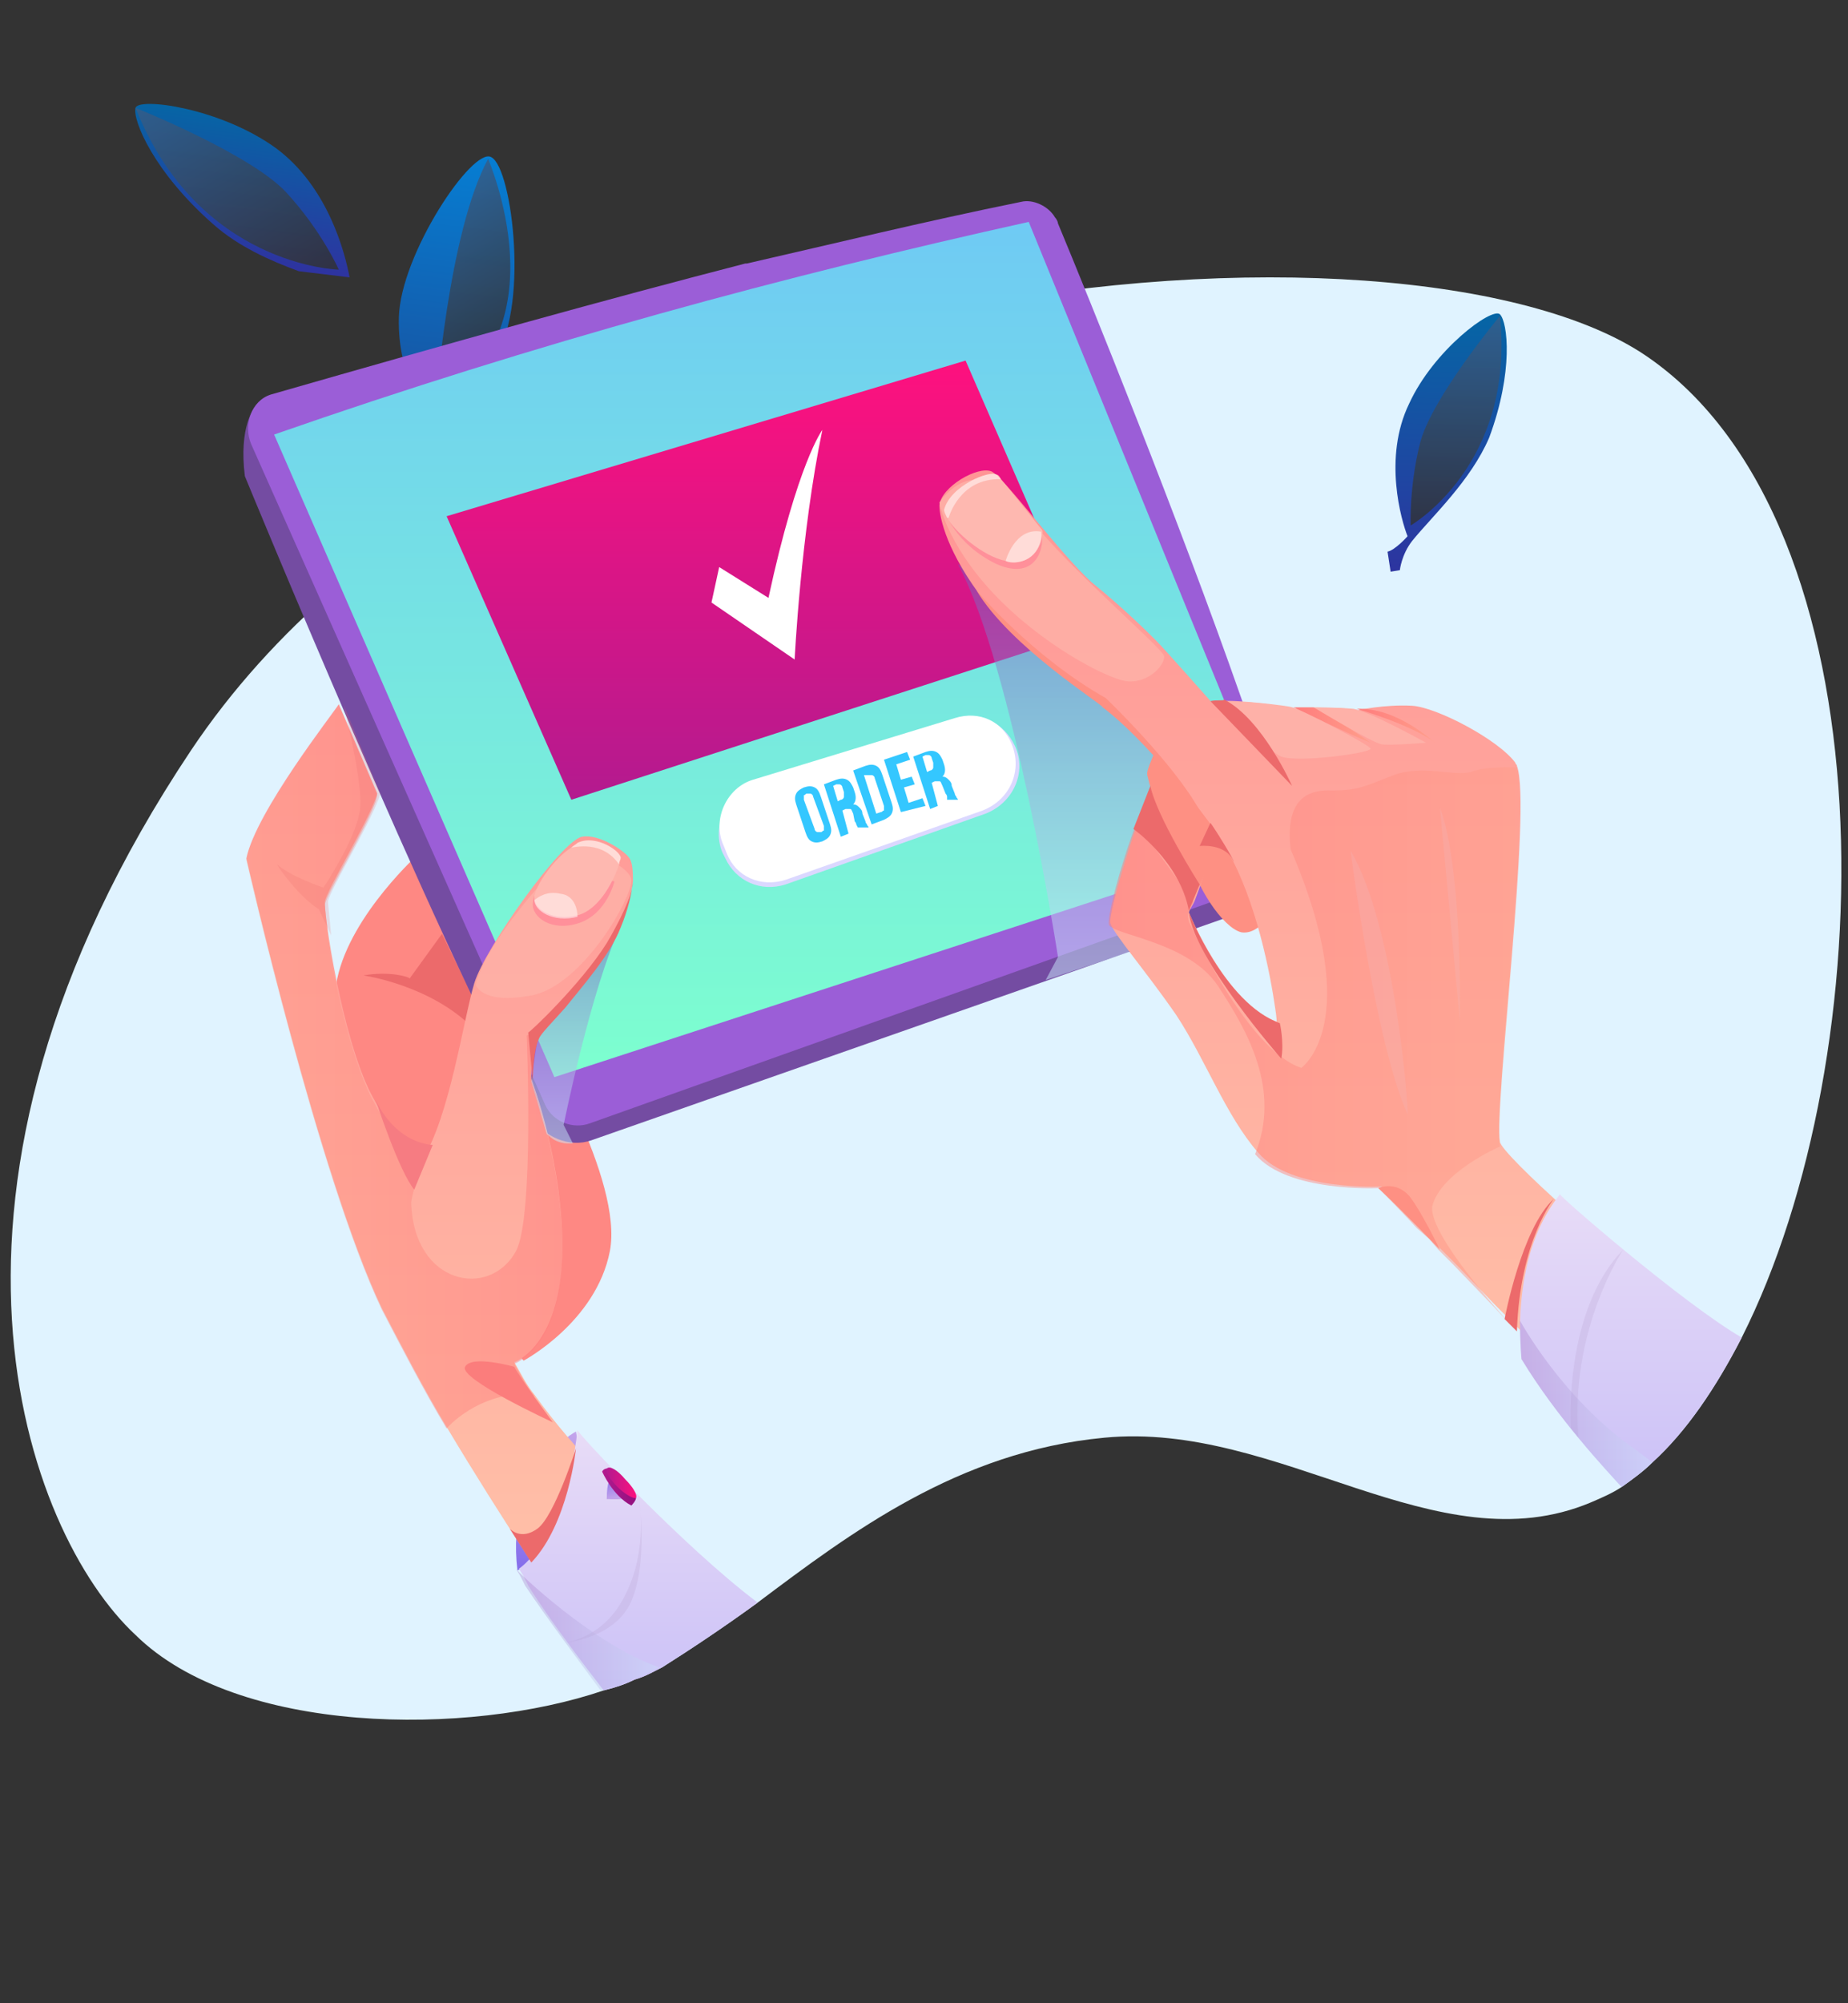 <?xml version="1.0" encoding="utf-8"?>
<!-- Generator: Adobe Illustrator 24.1.2, SVG Export Plug-In . SVG Version: 6.00 Build 0)  -->
<svg version="1.1" id="Слой_1" xmlns="http://www.w3.org/2000/svg" xmlns:xlink="http://www.w3.org/1999/xlink" x="0px" y="0px"
	 viewBox="0 0 120 130" style="enable-background:new 0 0 120 130;" xml:space="preserve">
<rect x="0" y="0" width="120" height="130" fill="#333333" stroke="none"/>
<style type="text/css">
	.st0{fill:url(#SVGID_1_);}
	.st1{fill:url(#SVGID_2_);}
	.st2{opacity:0.82;fill:url(#SVGID_3_);enable-background:new    ;}
	.st3{fill:url(#SVGID_4_);}
	.st4{opacity:0.82;fill:url(#SVGID_5_);enable-background:new    ;}
	.st5{fill:#E0F3FF;}
	.st6{fill:url(#SVGID_6_);}
	.st7{fill:#FE8883;}
	.st8{fill:#EC6A6B;}
	.st9{fill:#744CA2;}
	.st10{fill:#9B5ED7;}
	.st11{fill:url(#SVGID_7_);}
	.st12{fill:#DBD8FF;}
	.st13{fill:#FFFFFF;}
	.st14{fill:url(#SVGID_8_);}
	.st15{fill:#34C7FF;}
	.st16{opacity:0.5;fill:url(#SVGID_9_);enable-background:new    ;}
	.st17{fill:#FE9083;}
	.st18{fill:url(#SVGID_10_);}
	.st19{opacity:0.8;fill:#FEB1A8;enable-background:new    ;}
	.st20{opacity:0.5;fill:url(#SVGID_11_);enable-background:new    ;}
	.st21{fill:url(#SVGID_12_);}
	.st22{fill:url(#SVGID_13_);}
	.st23{fill:url(#SVGID_14_);}
	.st24{fill:url(#SVGID_15_);}
	.st25{fill:url(#SVGID_16_);}
	.st26{fill:#FEB1A8;}
	.st27{fill:#FF909A;}
	.st28{fill:#FEB8B0;}
	.st29{opacity:0.5;fill:#FFFFFF;enable-background:new    ;}
	.st30{opacity:0.5;fill:url(#SVGID_17_);enable-background:new    ;}
	.st31{fill:#F67C82;}
	.st32{fill:#FB7D7C;}
	.st33{opacity:0.5;fill:url(#SVGID_18_);enable-background:new    ;}
	.st34{opacity:0.2;fill:#B396C7;enable-background:new    ;}
	.st35{opacity:0.3;fill:url(#SVGID_19_);enable-background:new    ;}
	.st36{opacity:0.3;fill:url(#SVGID_20_);enable-background:new    ;}
	.st37{fill:url(#SVGID_21_);}
	.st38{fill:url(#SVGID_22_);}
	.st39{fill:url(#SVGID_23_);}
	.st40{opacity:0.2;fill:#EC6A6B;enable-background:new    ;}
	.st41{opacity:0.2;fill:#ECC1C9;enable-background:new    ;}
	.st42{fill:url(#SVGID_24_);}
	.st43{opacity:0.82;fill:url(#SVGID_25_);enable-background:new    ;}
</style>
<g>
	<g>
		
			<linearGradient id="SVGID_1_" gradientUnits="userSpaceOnUse" x1="87.938" y1="595.329" x2="87.938" y2="585.729" gradientTransform="matrix(0.992 0.125 -0.125 0.992 2.098 -584.555)">
			<stop  offset="0" style="stop-color:#2E33A0"/>
			<stop  offset="1" style="stop-color:#0665A5"/>
		</linearGradient>
		<path class="st0" d="M22.7,18l-3.3-0.4c-1.9-0.7-3.9-1.6-5.5-3C10,11.2,8.6,7.8,8.8,7c0.2-0.7,5.5,0,9.1,2.6
			C21.3,12.1,22.4,16.4,22.7,18z"/>
		
			<linearGradient id="SVGID_2_" gradientUnits="userSpaceOnUse" x1="-10.795" y1="694.143" x2="-10.795" y2="687.473" gradientTransform="matrix(0.998 -5.610000e-02 5.610000e-02 0.998 2.723 -669.672)">
			<stop  offset="0" style="stop-color:#2E33A0"/>
			<stop  offset="1" style="stop-color:#0665A5"/>
		</linearGradient>
		<path class="st1" d="M28.8,24c0,0-0.4-2.5,0.3-4c0.7-1.6,3.2-3.1,3.5-2.8C33.1,17.5,28.8,24,28.8,24z"/>
		
			<linearGradient id="SVGID_3_" gradientUnits="userSpaceOnUse" x1="-308.588" y1="983.472" x2="-308.588" y2="967.89" gradientTransform="matrix(0.868 -0.496 0.496 0.868 -201.199 -987.903)">
			<stop  offset="0" style="stop-color:#313131"/>
			<stop  offset="1" style="stop-color:#365E8B"/>
		</linearGradient>
		<path class="st2" d="M8.8,7c0,0,7.5,3,9.8,5.5s3.4,5,3.4,5S12.9,17.3,8.8,7z"/>
		
			<linearGradient id="SVGID_4_" gradientUnits="userSpaceOnUse" x1="102.599" y1="603.358" x2="102.599" y2="586.337" gradientTransform="matrix(0.992 0.125 -0.125 0.992 2.098 -584.555)">
			<stop  offset="0" style="stop-color:#1852A0"/>
			<stop  offset="1" style="stop-color:#067ED3"/>
		</linearGradient>
		<path class="st3" d="M32,23.3c-1.5,1.7-2.8,2.9-3.7,3.5l-0.7-0.1l0.2-0.2c0,0-2-1.8-1.9-5.9s4.8-11.1,6-10.4
			C33.3,10.9,34.4,20.4,32,23.3z"/>
		
			<linearGradient id="SVGID_5_" gradientUnits="userSpaceOnUse" x1="-298.818" y1="994.203" x2="-298.818" y2="982.089" gradientTransform="matrix(0.868 -0.496 0.496 0.868 -201.199 -987.903)">
			<stop  offset="0" style="stop-color:#313131"/>
			<stop  offset="1" style="stop-color:#365E8B"/>
		</linearGradient>
		<path class="st4" d="M28.3,26.2c0,0,0.8-11.1,3.4-15.9C31.7,10.4,36.6,21.4,28.3,26.2z"/>
	</g>
	<path class="st5" d="M113.1,86.8c-1.7,3.3-3.6,6.1-5.8,8.1c-0.6,0.6-1.3,1.1-2,1.6c-0.6,0.4-1.3,0.7-2,1c-10,4.2-20.2-5.3-31.6-4.2
		c-9.5,0.9-16.5,6.2-22.5,10.7c-2.2,1.6-4.3,3-6.2,4.2c-0.6,0.3-1.1,0.6-1.8,0.8c-0.6,0.3-1.2,0.5-2,0.7l0,0l0,0
		c-8.8,3-23.8,2.9-30.4-3.6c-7.1-6.6-15.5-28.8,3.6-57.4C33.6,17,91.5,12.6,106.9,23.1C122.9,34,122.3,68.6,113.1,86.8z"/>
	
		<linearGradient id="SVGID_6_" gradientUnits="userSpaceOnUse" x1="35.546" y1="761.984" x2="35.546" y2="752.981" gradientTransform="matrix(1 0 0 1 0 -660)">
		<stop  offset="0" style="stop-color:#836CEB"/>
		<stop  offset="1" style="stop-color:#C3A4EB"/>
	</linearGradient>
	<path class="st6" d="M37.4,92.9c0,0-4.6,2.4-3.8,9C33.6,102,38.6,99.4,37.4,92.9z"/>
	<path class="st7" d="M34,88.3c0,0,4.7-2.5,5.6-7.1c0.9-4.6-4.7-13.8-4.7-13.8l-7.6-12.1c0,0-4.5,4-5.4,8.2s4.3,15.4,4.3,15.4
		L34,88.3z"/>
	<path class="st8" d="M23.6,63.3c0,0,4.3,0.6,7.1,3.4l0.4-1.2l-2.4-4.9l-2.1,2.9C26.6,63.4,25.3,63,23.6,63.3z"/>
	<path class="st9" d="M16.5,26.5c0,0-1,1.2-0.6,4.4c0,0,12.2,29.7,18.7,41.6c0.7,1.3,2.4,2,3.8,1.5l43.1-15.1L81,57.7L37.1,72.5
		L16.5,26.5z"/>
	<path class="st10" d="M82.4,57.2L38.3,72.9c-1.1,0.4-2.4-0.1-2.9-1.2L16.3,28.8c-0.5-1.2,0-2.8,1.3-3.2c12.2-3.5,21.5-6.1,30.8-8.5
		h0.1c5.7-1.3,11.4-2.7,17.8-4c0.8-0.2,1.8,0.3,2.2,1l0,0c0.1,0.1,0.2,0.3,0.2,0.4c2,4.8,7.8,19.1,11.9,30.8l0,0
		c1.1,3.2,2.2,6.3,3,8.8C84.1,55.6,83.5,56.8,82.4,57.2z"/>
	
		<linearGradient id="SVGID_7_" gradientUnits="userSpaceOnUse" x1="50.5" y1="729.9" x2="50.5" y2="674.4" gradientTransform="matrix(1 0 0 1 0 -660)">
		<stop  offset="0" style="stop-color:#7DFFCF"/>
		<stop  offset="1" style="stop-color:#6FCAF4"/>
	</linearGradient>
	<path class="st11" d="M17.8,28.2L36,69.9l47.2-15.4L66.8,14.4C51,17.9,35,22.2,17.8,28.2z"/>
	<path class="st12" d="M48.9,50.9l13.2-4.2c1.6-0.5,3.1,0.2,3.8,1.7l0,0c0.8,1.7-0.1,3.7-1.9,4.4l-13,4.6c-1.6,0.5-3.2-0.2-3.9-1.7
		l-0.2-0.4C46.2,53.6,47.2,51.5,48.9,50.9z"/>
	<path class="st13" d="M48.9,50.6l13.1-4c1.6-0.5,3.1,0.2,3.7,1.7l0,0c0.7,1.7-0.1,3.6-1.9,4.3L51,57.1c-1.6,0.5-3.2-0.2-3.8-1.7
		L47,54.9C46.2,53.2,47.2,51.1,48.9,50.6z"/>
	
		<linearGradient id="SVGID_8_" gradientUnits="userSpaceOnUse" x1="49.7" y1="711.9" x2="49.7" y2="683.4" gradientTransform="matrix(1 0 0 1 0 -660)">
		<stop  offset="0" style="stop-color:#B31A8F"/>
		<stop  offset="1" style="stop-color:#FE117E"/>
	</linearGradient>
	<polygon class="st14" points="29,33.5 62.7,23.4 70.4,41.1 37.1,51.9 	"/>
	<g>
		<path class="st15" d="M51.7,52.2c-0.1-0.3-0.1-0.5,0-0.7s0.3-0.3,0.5-0.4c0.3-0.1,0.5-0.1,0.7,0s0.3,0.3,0.4,0.6l0.6,1.8
			c0.1,0.3,0.1,0.5,0,0.7s-0.3,0.3-0.5,0.4c-0.3,0.1-0.5,0.1-0.7,0s-0.3-0.3-0.4-0.6L51.7,52.2z M52.9,53.8c0,0.1,0.1,0.2,0.2,0.2
			c0.1,0,0.1,0,0.2,0s0.1-0.1,0.2-0.1c0-0.1,0-0.2,0-0.3l-0.7-1.9c0-0.1-0.1-0.2-0.2-0.2s-0.1,0-0.2,0s-0.1,0.1-0.2,0.1
			c0,0.1,0,0.2,0,0.3L52.9,53.8z"/>
		<path class="st15" d="M55.7,53.7L55.7,53.7C55.6,53.6,55.6,53.6,55.7,53.7l-0.1-0.2c0,0,0-0.1-0.1-0.2l-0.1-0.5
			c-0.1-0.2-0.1-0.3-0.2-0.3s-0.2,0-0.3,0l-0.2,0.1l0.4,1.5l-0.5,0.2l-1.1-3.4l0.8-0.3c0.3-0.1,0.5-0.1,0.7,0s0.3,0.3,0.4,0.5
			l0.1,0.3c0.1,0.3,0.1,0.6-0.1,0.8c0.2,0,0.3,0.1,0.4,0.2c0.1,0.1,0.2,0.2,0.2,0.4l0.2,0.5c0,0.1,0.1,0.2,0.1,0.2
			c0,0.1,0.1,0.1,0.1,0.2L55.7,53.7z M54.1,51l0.3,1l0.2-0.1c0.1,0,0.2-0.1,0.2-0.2c0-0.1,0-0.2,0-0.3l-0.1-0.3
			c0-0.1-0.1-0.2-0.2-0.2c-0.1,0-0.1,0-0.2,0L54.1,51z"/>
		<path class="st15" d="M55.4,50l0.8-0.3c0.3-0.1,0.5-0.1,0.7,0s0.3,0.3,0.4,0.6l0.6,1.8c0.1,0.3,0.1,0.5,0,0.7s-0.3,0.3-0.5,0.4
			l-0.8,0.3L55.4,50z M56.1,50.3l0.8,2.5l0.3-0.1c0.1,0,0.1-0.1,0.2-0.1c0-0.1,0-0.2,0-0.3l-0.6-1.8c0-0.1-0.1-0.2-0.2-0.2
			c-0.1,0-0.1,0-0.2,0L56.1,50.3z"/>
		<path class="st15" d="M58.5,50.6l0.7-0.2l0.2,0.5l-0.7,0.2l0.3,1l0.9-0.3l0.2,0.5l-1.6,0.4l-1.1-3.4l1.5-0.5l0.2,0.5l-0.9,0.3
			L58.5,50.6z"/>
		<path class="st15" d="M61.5,51.9C61.5,51.9,61.5,51.8,61.5,51.9C61.5,51.8,61.5,51.8,61.5,51.9v-0.2c0,0,0-0.1-0.1-0.2L61.2,51
			c-0.1-0.2-0.1-0.3-0.2-0.3c-0.1,0-0.2,0-0.3,0l-0.2,0.1l0.4,1.5l-0.5,0.2l-1.1-3.4l0.8-0.3c0.3-0.1,0.5-0.1,0.7,0s0.3,0.3,0.4,0.5
			l0.1,0.3c0.1,0.3,0.1,0.6-0.1,0.8c0.2,0,0.3,0.1,0.4,0.2c0.1,0.1,0.2,0.2,0.2,0.4l0.2,0.5c0,0.1,0.1,0.2,0.1,0.2
			c0,0.1,0.1,0.1,0.1,0.2L61.5,51.9z M59.9,49.1l0.3,1l0.2-0.1c0.1,0,0.2-0.1,0.2-0.2c0-0.1,0-0.2,0-0.3l-0.1-0.3
			c0-0.1-0.1-0.2-0.2-0.2s-0.1,0-0.2,0L59.9,49.1z"/>
	</g>
	
		<linearGradient id="SVGID_9_" gradientUnits="userSpaceOnUse" x1="69.25" y1="723.529" x2="69.25" y2="696.529" gradientTransform="matrix(1 0 0 1 0 -660)">
		<stop  offset="0" style="stop-color:#CCEDFF"/>
		<stop  offset="1" style="stop-color:#755CBB"/>
	</linearGradient>
	<path class="st16" d="M67.9,63.6l0.8-1.5c0,0-2.9-18.8-6.5-25.5l12.6,8.9l1.5,4l-1.8,7l-1.2,5.3L67.9,63.6z"/>
	<path class="st17" d="M76.3,50.2c0,0,0.3,2.7,0.8,5s2.3,5,3.5,5.3c1.2,0.2,2.1-1.5,2.1-1.5L79,50.3L76.3,50.2L76.3,50.2z"/>
	
		<linearGradient id="SVGID_10_" gradientUnits="userSpaceOnUse" x1="85.813" y1="754.698" x2="85.813" y2="690.439" gradientTransform="matrix(1 0 0 1 0 -660)">
		<stop  offset="1.598750e-02" style="stop-color:#FFC2A9"/>
		<stop  offset="1" style="stop-color:#FF9595"/>
	</linearGradient>
	<path class="st18" d="M110.2,85.3c-5.1-3.5-12.7-10.4-12.8-11.2c-0.4-2.2,2.1-21.8,1.1-24.4l0,0c0-0.1-0.1-0.1-0.1-0.2
		c-1.1-1.5-5.1-3.6-6.7-3.7c-1.8-0.1-3.6,0.3-3.6,0.3c-1.1-0.3-4-0.1-4-0.1s-1.5-0.3-2.7-0.4c-1-0.1-2.7,0-2.7,0s-3.1-3.5-3.6-4
		s-2.1-2.1-4.2-3.8c-2.1-1.9-5.6-6.7-6.5-7.2c-0.9-0.4-3.3,1-3.4,2.2c0,0.8,0.5,3.1,3,6.3c2.5,3.1,6.7,5.5,7.6,6.3
		c0.4,0.4,2.2,2.1,4,4.2c-0.5,0.8-1.1,2.2-1.7,3.7c-1,2.9-1.9,6.1-1.8,6.6c0.2,0.7,2.3,3.1,4.3,6c1.9,2.9,3.2,6.5,5.3,8.9
		c2.1,2.5,8,2.2,8,2.2c0.6,0.6,1.5,1.6,2.5,2.6l0.7,0.7l0.6,0.7l1,1l2.6,2.7l1.3,1.3l0.1,0.1c0,0,0,0,0.1,0.1l0,0l0,0
		c4.5,4.6,8.2,8.2,8.2,8.2C112.4,90.9,110.2,85.3,110.2,85.3z M77.2,59.2c0.1-0.3,0.3-0.5,0.4-0.8c0.7-1.8,1.1-3.5,1.3-4.5
		c0.3,0.4,0.6,0.9,0.8,1.3c1.9,3.3,2.8,8.1,3.1,10.2c0.1,0.6,0.1,0.9,0.1,0.9C79.6,65.1,77.2,59.2,77.2,59.2z"/>
	<path class="st19" d="M61,32.6c0,0,0.4,2.6,3.5,5.9c3.1,3.3,7.3,5.5,8.6,5.7s2.5-0.9,2.5-1.6c0-0.5-7.5-6.8-9.3-9.8
		C66.2,33,63.6,29.1,61,32.6z"/>
	
		<linearGradient id="SVGID_11_" gradientUnits="userSpaceOnUse" x1="72.074" y1="727.994" x2="98.78" y2="727.994" gradientTransform="matrix(1 0 0 1 0 -660)">
		<stop  offset="0" style="stop-color:#FF7C7C"/>
		<stop  offset="0.984" style="stop-color:#FF9E8B"/>
	</linearGradient>
	<path class="st20" d="M98.3,86.2L97,84.8l-2.6-2.7l-1-1l-0.6-0.7L92,79.7c-1-1.1-2-2.1-2.5-2.6c0,0-5.9,0.3-8-2.2
		c1.7-4.2-0.5-8-2.4-10.9s-6.8-3.3-7.1-4c-0.1-0.5,0.7-3.7,1.8-6.6l0,0l3.7,5.1c-0.1,0.3-0.5,0.6-0.3,1.3c0,0,3.7,8.3,7.3,9.5
		c0,0,4.2-2.9-0.7-14.2c-0.3-2.8,0.7-3.9,2.7-3.8c1.7,0,2.2-0.3,4-1c1.9-0.7,3.9,0.1,5-0.2c1-0.4,2.9-0.3,2.9-0.3l0.1,0.2l0,0
		c0.9,2.6-1.6,22.2-1.1,24.4c0,0-3.9,1.7-4.4,3.9C92.8,80.1,97.3,85.1,98.3,86.2z"/>
	
		<linearGradient id="SVGID_12_" gradientUnits="userSpaceOnUse" x1="32.35" y1="765.077" x2="32.35" y2="705.7" gradientTransform="matrix(1 0 0 1 0 -660)">
		<stop  offset="1.598750e-02" style="stop-color:#FFC2A9"/>
		<stop  offset="1" style="stop-color:#FF9595"/>
	</linearGradient>
	<path class="st21" d="M48.7,104c-2.4,2.3-12.3,0.2-12.3,0.2s-3.7-5.4-7.4-11.6c-1.5-2.5-2.9-5.2-4.2-7.7C20.7,76.3,16,55.7,16,55.7
		c0.6-3,5.7-9.5,6-10l0,0l2.5,5.8l-0.1,0.3l0,0c-0.7,1.9-3.2,6-3.3,6.7c-0.1,0.7,1.1,8.8,3,12.5c1.9,3.6,3.3,4.3,3.3,4.3
		c1.8-2.8,2.7-9.2,3.4-11.5c0.7-2.3,5.7-9.3,7-9.5c1.1-0.2,2.7,0.9,3,1.3c0.2,0.2,0.3,0.6,0.3,1.5l0,0l0,0v0.1
		c-0.1,0.7-0.3,1.7-0.8,2.9c-0.7,1.8-2.4,3.7-3.6,5.2l0,0l0,0c-0.8,0.9-1.6,1.7-1.7,2C34.5,68,34.5,70,34.5,70s2.2,5.8,2,11.6
		c-0.2,5.8-3.1,6.8-3.1,6.8c0.4,0.7,0.8,1.5,1.3,2.1C40,97.9,48.7,104,48.7,104z"/>
	
		<linearGradient id="SVGID_13_" gradientUnits="userSpaceOnUse" x1="41.45" y1="769.891" x2="41.45" y2="752.991" gradientTransform="matrix(1 0 0 1 0 -660)">
		<stop  offset="0" style="stop-color:#CBC1F7"/>
		<stop  offset="1" style="stop-color:#E8DCF7"/>
	</linearGradient>
	<path class="st22" d="M49.2,104c-2.2,1.6-4.3,3-6.2,4.2c-0.6,0.3-1.1,0.6-1.8,0.8c-0.6,0.3-1.2,0.5-2,0.7l0,0l0,0
		c-1-1.3-3.4-4.4-4.9-6.8c-0.1-0.2-0.2-0.4-0.3-0.6s-0.2-0.3-0.3-0.5c0,0,3-1.9,3.8-9C37.4,92.9,44.4,100.4,49.2,104z"/>
	
		<linearGradient id="SVGID_14_" gradientUnits="userSpaceOnUse" x1="105.9" y1="756.426" x2="105.9" y2="737.504" gradientTransform="matrix(1 0 0 1 0 -660)">
		<stop  offset="0" style="stop-color:#CBC1F7"/>
		<stop  offset="1" style="stop-color:#E8DCF7"/>
	</linearGradient>
	<path class="st23" d="M113.1,86.8c-1.7,3.3-3.6,6.1-5.8,8.1c-0.6,0.6-1.3,1.1-2,1.6c-1-1.1-4.2-4.5-6.5-8.3c0,0-0.1-1-0.1-2.5
		c0.1-2.3,0.5-5.6,2.6-8.2C101.1,77.5,109.3,84.6,113.1,86.8z"/>
	<path class="st19" d="M30.9,63.9c0,0,0.3,1.3,3.6,0.7c3.3-0.6,6.6-6.4,6.5-7.5c-0.1-1-3.5-2.3-3.5-2.3S31.7,60.5,30.9,63.9z"/>
	<path class="st8" d="M83.2,68.7c0,0-5.7-6.5-6-9.5c0,0,2.3,5.9,5.9,7.2C83.1,66.3,83.4,67.7,83.2,68.7z"/>
	<path class="st17" d="M74.5,50.3c0.6,2.5,1.3,4.3,3.4,7.2l1.3-3.2c0,0-2.5-3.5-4.3-5.4C75,48.9,74.4,50,74.5,50.3z"/>
	
		<linearGradient id="SVGID_15_" gradientUnits="userSpaceOnUse" x1="84.05" y1="707.05" x2="89.005" y2="707.05" gradientTransform="matrix(1 0 0 1 0 -660)">
		<stop  offset="0" style="stop-color:#FF7C7C"/>
		<stop  offset="0.984" style="stop-color:#FF9E8B"/>
	</linearGradient>
	<path class="st24" d="M84,45.9c0,0,3.7,1.8,5,2.3c0,0-2.4-1.7-3.7-2.3H84z"/>
	
		<linearGradient id="SVGID_16_" gradientUnits="userSpaceOnUse" x1="88.061" y1="707.098" x2="93.139" y2="707.098" gradientTransform="matrix(1 0 0 1 0 -660)">
		<stop  offset="0" style="stop-color:#FF7C7C"/>
		<stop  offset="0.984" style="stop-color:#FF9E8B"/>
	</linearGradient>
	<path class="st25" d="M88.1,46c0,0,3.5,1,5.1,2.2C93.1,48.2,90.8,45.9,88.1,46z"/>
	<path class="st8" d="M73.6,53.8c0,0,3,2.1,3.6,5.3l0.7-1.7c0,0-2.8-4.4-3.2-6.4L73.6,53.8z"/>
	<path class="st8" d="M78.6,53.4l-0.7,1.5c0,0,1.7-0.2,2.2,1C80.2,55.9,78.9,53.8,78.6,53.4z"/>
	<path class="st26" d="M79.4,45.5c0,0,2.8,3.2,3.8,3.6c1.1,0.4,5.6-0.2,5.8-0.5c0.1-0.2-4.8-2.7-5.1-2.7
		C83.7,45.8,80.2,45.4,79.4,45.5z"/>
	<path class="st26" d="M85.3,45.9c0,0,3.8,2.3,4.4,2.4c0.5,0.1,2.9-0.1,2.9-0.1s-3.6-2-4.7-2.2C86.8,45.9,85.3,45.9,85.3,45.9z"/>
	<path class="st17" d="M89.5,77.1c0,0,1.1-0.5,2,0.5c0.8,1,2,3.5,2,3.5S90.9,78.4,89.5,77.1z"/>
	<path class="st27" d="M61.3,33.1c0,0,0.7,2.2,3.4,3.5c2.7,1.2,3.2-1.3,2.9-2.1c-0.3-0.7-3.1-3.3-3.1-3.3L61.3,33.1z"/>
	<path class="st28" d="M65.9,36.5c-0.2,0-0.4,0-0.6-0.1l0,0c-1.5-0.3-3.3-1.9-3.8-2.8c-0.1-0.2-0.2-0.4-0.2-0.5
		c0.4-1.6,3-2.6,3.4-2.3c0.1,0,0.2,0.1,0.3,0.3c0.7,0.8,2.4,3,2.6,3.2c0,0,0.1,0.1,0.1,0.2C67.7,35,67.4,36.4,65.9,36.5z"/>
	<path class="st29" d="M65.9,36.5c-0.2,0-0.4,0-0.6-0.1l0,0l0,0c0,0,0.6-2.2,2.3-1.9C67.7,35,67.4,36.4,65.9,36.5z"/>
	<path class="st29" d="M65,31.1c-2.7-0.1-3.4,2.5-3.4,2.5h-0.1c-0.1-0.2-0.2-0.4-0.2-0.5c0.4-1.6,3-2.6,3.4-2.3
		C64.7,30.8,64.8,30.9,65,31.1z"/>
	<path class="st27" d="M35.8,56.4c0,0-1.1,1.1-1.2,2.2c-0.1,0.9,1.2,1.9,3,1.3c1.8-0.6,2.3-2.7,2.3-2.7L35.8,56.4z"/>
	<path class="st28" d="M40.3,55.7c0,0.1-0.1,0.2-0.1,0.4C39.9,57,39,59,37.5,59.4l0,0c-1.6,0.4-2.8-0.4-2.8-1.1c0-0.1,0-0.1,0-0.2
		c0.2-0.8,1.3-2.4,2.4-3.1l0,0c0.1-0.1,0.3-0.2,0.4-0.3C38.7,54.1,40.4,55.3,40.3,55.7z"/>
	<path class="st29" d="M37.5,59.5c-1.6,0.4-2.8-0.4-2.8-1.1c0.3-0.2,0.8-0.6,1.7-0.4C37.3,58.1,37.5,59,37.5,59.5z"/>
	<path class="st29" d="M40.3,55.7c0,0.1-0.1,0.2-0.1,0.4c-1.1-1.6-2.9-1.1-3.1-1.1c0.1-0.1,0.3-0.2,0.4-0.3
		C38.7,54.1,40.4,55.3,40.3,55.7z"/>
	
		<linearGradient id="SVGID_17_" gradientUnits="userSpaceOnUse" x1="16.048" y1="729.25" x2="36.561" y2="729.25" gradientTransform="matrix(1 0 0 1 0 -660)">
		<stop  offset="1.598750e-02" style="stop-color:#FF9E8B"/>
		<stop  offset="1" style="stop-color:#FF7C7C"/>
	</linearGradient>
	<path class="st30" d="M34.5,70.1c0,0,2.2,5.8,2,11.6c-0.2,5.8-3.1,6.8-3.1,6.8c0.4,0.7,0.8,1.5,1.3,2.1c-2.6-0.5-4.9,1.2-5.7,2.1
		c-1.5-2.5-2.9-5.2-4.2-7.7C20.7,76.4,16,55.8,16,55.8c0.6-3,5.7-9.5,6-10l0,0l0,0l2.5,5.8L24.4,52l0,0c-0.7,1.9-3.2,6-3.3,6.7
		c0,0.2,0.1,1,0.2,2.2l0,0c0.4,2.8,1.5,7.7,2.8,10.3c1.9,3.6,3.3,4.3,3.3,4.3s-0.7,2.1-0.7,2.6c0.2,5.3,5.1,6.2,6.8,3.1
		c1.2-2.2,0.7-14,0.7-14c0.8-0.4,2.1-1.5,2.3-1.7c-0.8,0.9-1.6,1.7-1.7,2C34.5,68.1,34.5,70.1,34.5,70.1z"/>
	<path class="st31" d="M24.4,71.4c0,0,1.5,4.6,2.5,5.8l1.2-2.9C28.1,74.3,25.8,74.3,24.4,71.4z"/>
	<path class="st32" d="M33.4,88.7c0,0-2.8-0.8-3.2,0c-0.4,0.8,5.7,3.6,5.7,3.6S33.6,89.2,33.4,88.7z"/>
	
		<linearGradient id="SVGID_18_" gradientUnits="userSpaceOnUse" x1="37.4" y1="734.155" x2="37.4" y2="720.174" gradientTransform="matrix(1 0 0 1 0 -660)">
		<stop  offset="0" style="stop-color:#CCEDFF"/>
		<stop  offset="1" style="stop-color:#755CBB"/>
	</linearGradient>
	<path class="st33" d="M37.2,74.2L36.6,73c0,0,1.8-8.9,3.7-12.9l-5.4,7.3l-0.4,2.8l1,3.4C35.6,73.6,36,74.3,37.2,74.2z"/>
	<path class="st34" d="M102,92.7c0,0-0.5-7.6,3.4-11.6c0,0-3.5,5.2-2.9,12.2L102,92.7z"/>
	
		<linearGradient id="SVGID_19_" gradientUnits="userSpaceOnUse" x1="98.59" y1="751.1" x2="107.287" y2="751.1" gradientTransform="matrix(1 0 0 1 0 -660)">
		<stop  offset="0" style="stop-color:#9D68C2"/>
		<stop  offset="1" style="stop-color:#CCEDFF"/>
	</linearGradient>
	<path class="st35" d="M107.3,94.9c-0.6,0.6-1.3,1.1-2,1.6c-1-1.1-4.2-4.5-6.5-8.3c0,0-0.1-1-0.1-2.5c0,0,2.7,5,7.4,8.3
		C106.5,94.3,106.9,94.6,107.3,94.9z"/>
	<path class="st34" d="M36.6,106.6c0,0,2.6-0.2,4-3.1c1.5-2.9,0.9-6.2,0.9-6.2s0.6,4-0.5,6.6C39.9,106.4,36.6,106.6,36.6,106.6z"/>
	
		<linearGradient id="SVGID_20_" gradientUnits="userSpaceOnUse" x1="33.59" y1="765.75" x2="42.824" y2="765.75" gradientTransform="matrix(1 0 0 1 0 -660)">
		<stop  offset="0" style="stop-color:#9D68C2"/>
		<stop  offset="1" style="stop-color:#CCEDFF"/>
	</linearGradient>
	<path class="st36" d="M42.8,108.2c-0.6,0.3-1.1,0.6-1.8,0.8c-0.6,0.3-1.2,0.5-2,0.7c-1.1-1.5-3.5-4.7-4.9-6.8
		c-0.1-0.2-0.2-0.4-0.3-0.6s-0.2-0.3-0.3-0.5C33.6,102,38.5,106.7,42.8,108.2z"/>
	
		<linearGradient id="SVGID_21_" gradientUnits="userSpaceOnUse" x1="-8.656" y1="-580.643" x2="-7.056" y2="-580.643" gradientTransform="matrix(0.239 0.971 -0.971 0.239 -522.043 242.825)">
		<stop  offset="0" style="stop-color:#836CEB"/>
		<stop  offset="1" style="stop-color:#C3A4EB"/>
	</linearGradient>
	<path class="st37" d="M40.3,96.1c0,0-0.9-1.1-0.9,1.2C39.4,97.2,41.7,97.7,40.3,96.1z"/>
	
		<linearGradient id="SVGID_22_" gradientUnits="userSpaceOnUse" x1="39.074" y1="756.5" x2="41.307" y2="756.5" gradientTransform="matrix(1 0 0 1 0 -660)">
		<stop  offset="0" style="stop-color:#B31A8F"/>
		<stop  offset="1" style="stop-color:#92117E"/>
	</linearGradient>
	<path class="st38" d="M39.4,95.3c0,0-0.2,0-0.3,0.2c0,0,0.7,1.6,1.9,2.2c0,0,0.3-0.3,0.3-0.5L39.4,95.3z"/>
	
		<linearGradient id="SVGID_23_" gradientUnits="userSpaceOnUse" x1="39.392" y1="756.229" x2="41.344" y2="756.229" gradientTransform="matrix(1 0 0 1 0 -660)">
		<stop  offset="0" style="stop-color:#B31A8F"/>
		<stop  offset="1" style="stop-color:#FE117E"/>
	</linearGradient>
	<path class="st39" d="M40.6,96c0.5,0.5,0.8,1,0.7,1.2c-0.1,0.1-0.7-0.2-1.2-0.7s-0.8-1-0.7-1.2C39.6,95.1,40.1,95.4,40.6,96z"/>
	<path class="st40" d="M24.7,51.5l-0.1,0.3l0,0c-0.7,1.9-3.2,6-3.3,6.7c0,0.2,0.1,1,0.2,2.2L20.7,59c-1.3-0.8-2.7-2.8-2.7-2.9
		c0.9,0.8,3,1.5,3,1.5s2.3-3.4,2.4-5.3c0.1-1.8-1.1-6.6-1.1-6.6l0,0L24.7,51.5z"/>
	<path class="st8" d="M78.6,45.5l5.3,5.5c0,0-1.9-4.3-4.4-5.6C79.4,45.5,79,45.4,78.6,45.5z"/>
	<path class="st41" d="M87.7,55.2c0,0,1.6,12.5,3.7,17.1C91.5,72.2,90.6,60.1,87.7,55.2z"/>
	<path class="st41" d="M93.5,52.4l1.3,13.9C94.8,66.3,95,56.4,93.5,52.4z"/>
	<path class="st8" d="M39.4,61.2c1.3-2.2,1.7-3.5,1.7-3.9C41,58,40.8,59,40.3,60.2c-0.7,1.8-2.4,3.7-3.6,5.2l0,0l0,0
		c-0.8,0.9-1.6,1.7-1.7,2c-0.4,0.8-0.4,2.8-0.4,2.8L34.3,67C34.3,67.1,37.7,63.9,39.4,61.2z"/>
	<path class="st17" d="M63.4,38.3c0,0,3.6,4.3,8.4,7c0,0,4.4,4.2,6.1,7.3c0,0-3.5-4.6-6.3-6.7C71.6,45.7,65.6,42,63.4,38.3z"/>
	<path class="st13" d="M46.7,36.8l-0.5,2.3l5.4,3.7c0,0,0.4-8.2,1.8-14.9c0,0-1.6,2.1-3.5,10.9L46.7,36.8z"/>
	<path class="st8" d="M97.7,85.6c0,0,1.1-5.9,3.2-7.8c0,0-2.2,2.7-2.4,8.6L97.7,85.6z"/>
	<path class="st8" d="M33.1,99.2c0,0,0.7,0.8,1.8,0s2.5-5.2,2.5-5.2s-0.5,4.9-2.9,7.4L33.1,99.2z"/>
	<g>
		<g>
			
				<linearGradient id="SVGID_24_" gradientUnits="userSpaceOnUse" x1="-1407.883" y1="708.548" x2="-1407.883" y2="691.574" gradientTransform="matrix(-1 -2.400000e-02 -2.400000e-02 1 -1296.678 -704.769)">
				<stop  offset="0" style="stop-color:#2E33A0"/>
				<stop  offset="1" style="stop-color:#0665A5"/>
			</linearGradient>
			<path class="st42" d="M90.9,37c0,0,0.1-1,0.8-1.9c1.3-1.6,3.8-3.9,5-6.7c1.6-4.3,1.2-7.5,0.7-8s-4.3,2.3-5.9,5.8
				c-1.7,3.5-0.5,7.6-0.1,8.6c0,0-0.8,0.9-1.3,1l0.2,1.3L90.9,37z"/>
			
				<linearGradient id="SVGID_25_" gradientUnits="userSpaceOnUse" x1="-1408.43" y1="705.301" x2="-1408.43" y2="691.628" gradientTransform="matrix(-1 -2.400000e-02 -2.400000e-02 1 -1296.678 -704.769)">
				<stop  offset="0" style="stop-color:#313131"/>
				<stop  offset="1" style="stop-color:#365E8B"/>
			</linearGradient>
			<path class="st43" d="M97.4,20.5c0,0-4.5,5.4-5.2,8.3c-0.7,2.8-0.6,5.3-0.6,5.3S98.4,30.2,97.4,20.5z"/>
		</g>
	</g>
</g>
</svg>
